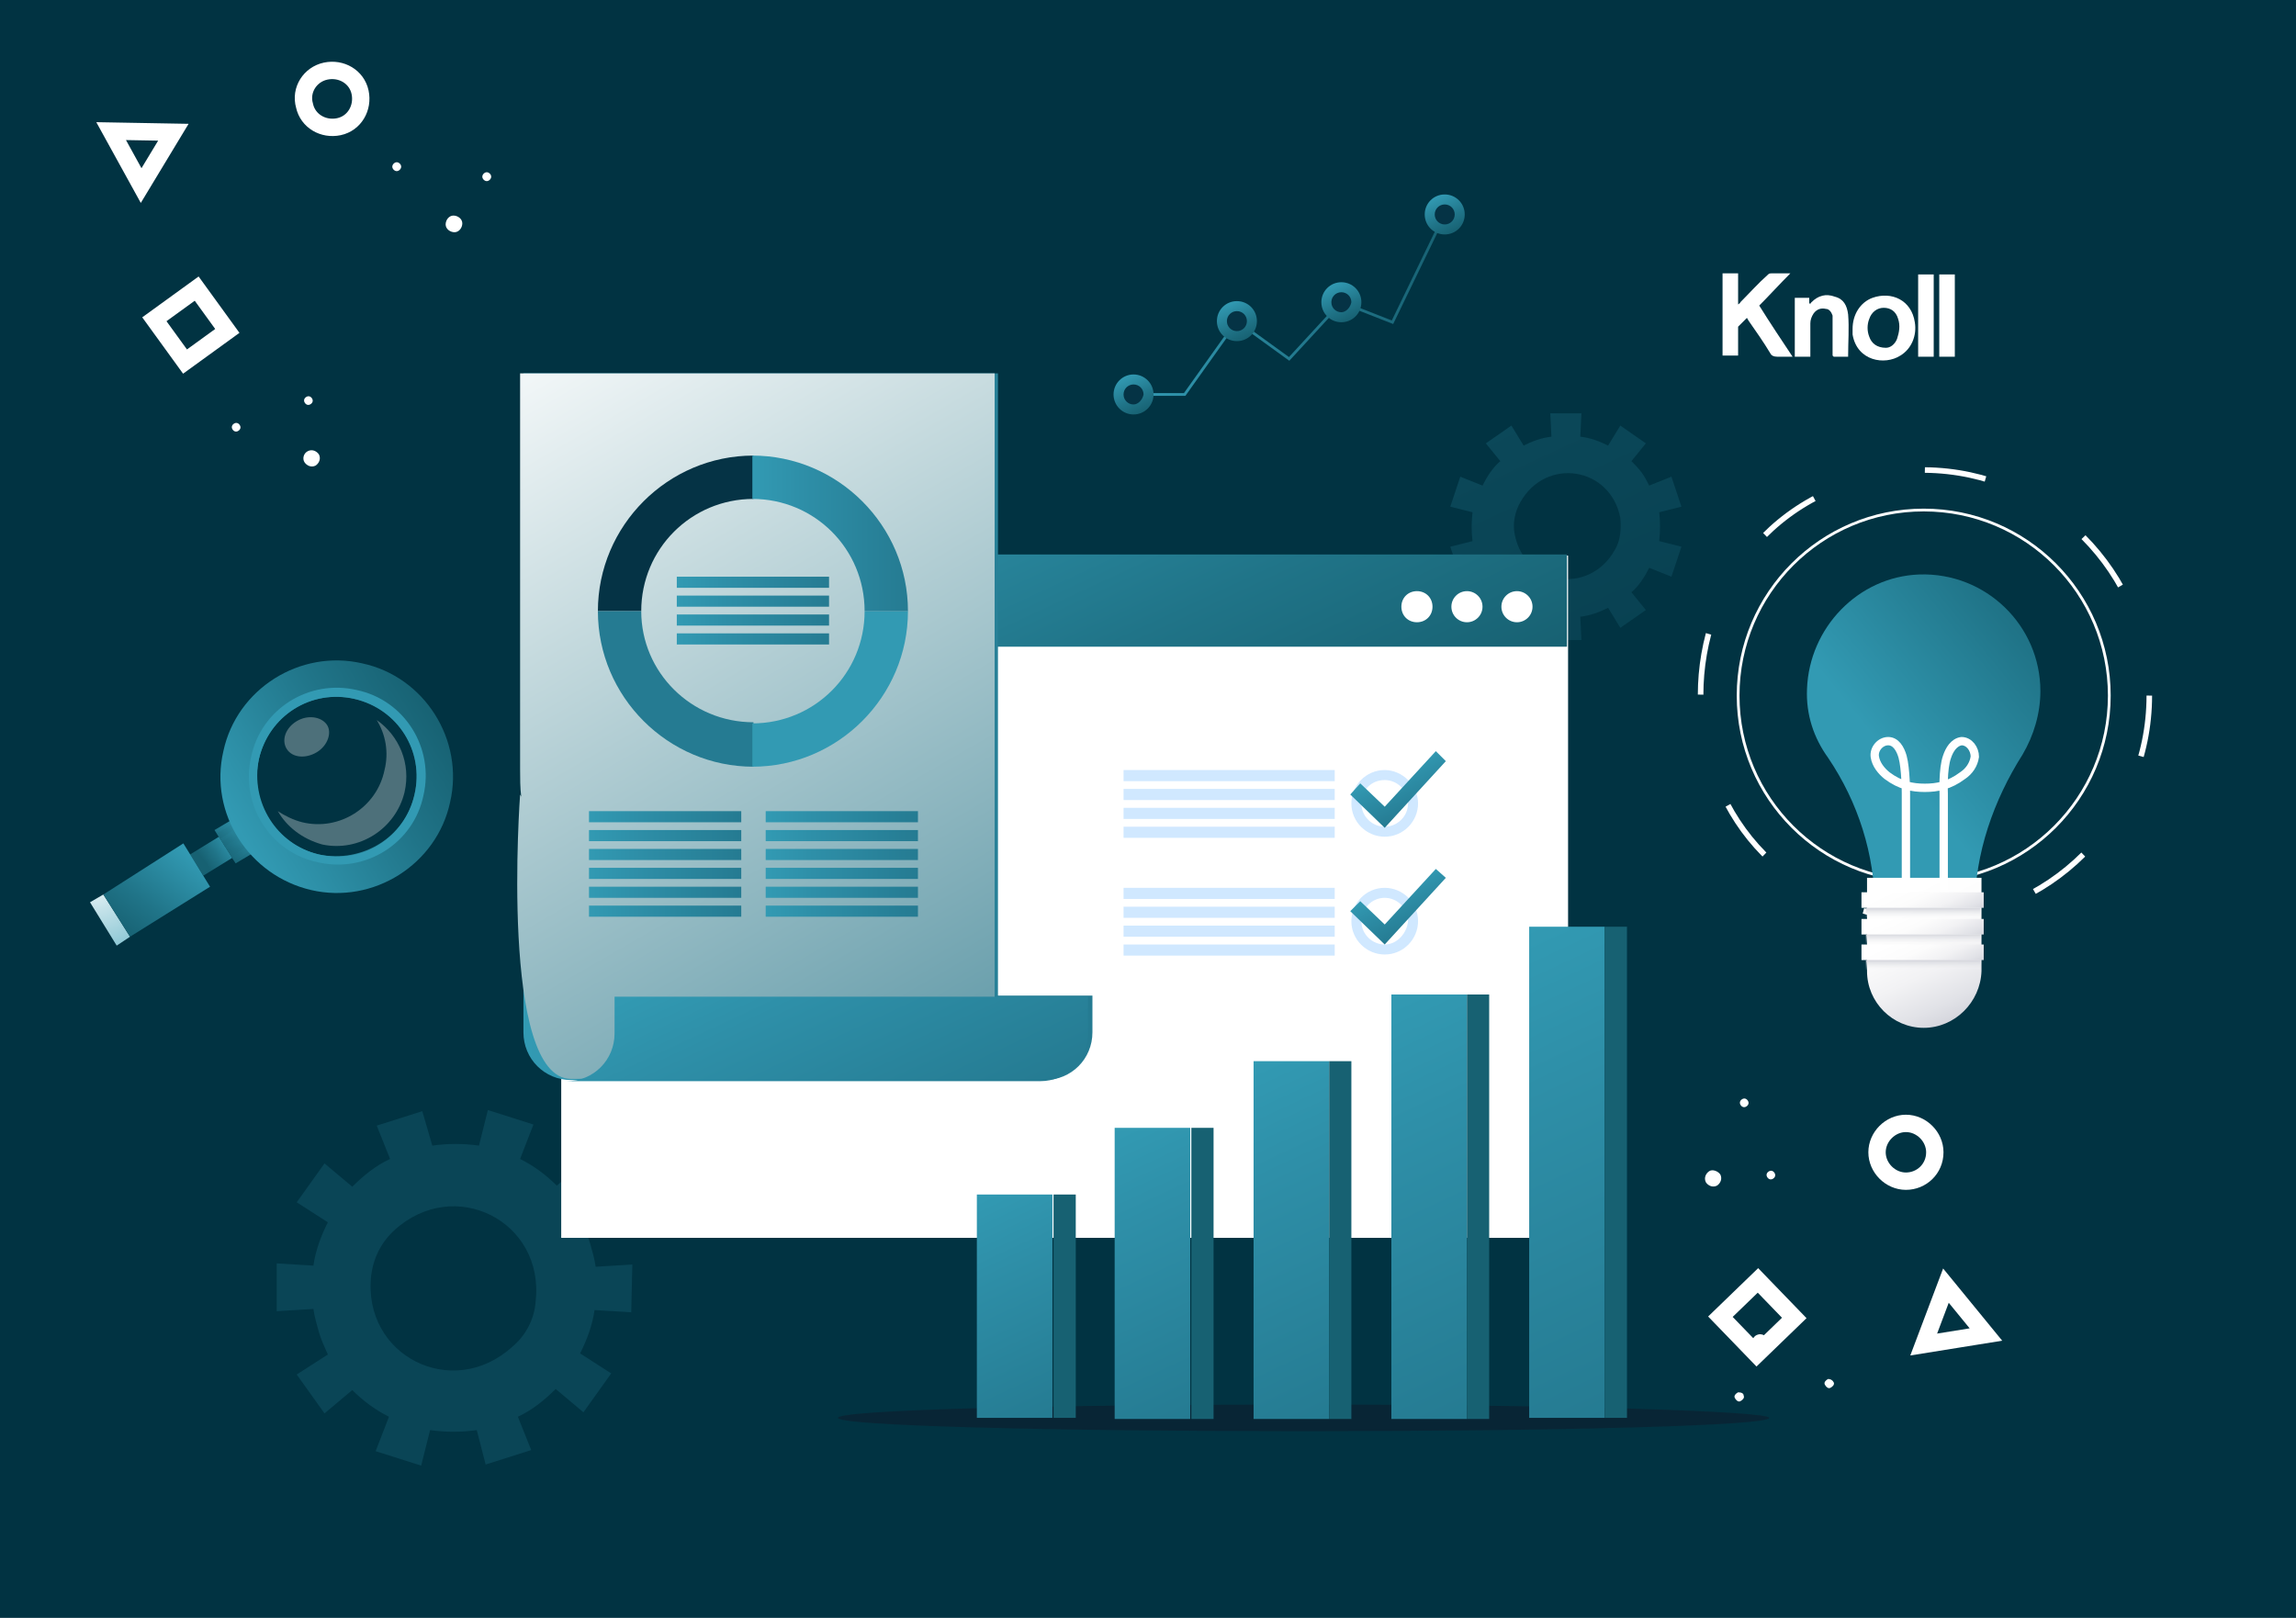 <?xml version="1.0" encoding="utf-8"?>
<svg xmlns="http://www.w3.org/2000/svg" xmlns:xlink="http://www.w3.org/1999/xlink" version="1.1" id="Layer_1" x="0px" y="0px" viewBox="0 0 206.6 145.6" style="enable-background:new 0 0 206.6 145.6;" xml:space="preserve">
<style type="text/css">
	.st0{fill:#013342;}
	.st1{opacity:0.18;fill:#329AB3;enable-background:new    ;}
	.st2{opacity:0.2;fill:url(#SVGID_1_);enable-background:new    ;}
	.st3{fill:#FFFFFF;}
	.st4{opacity:0.5;fill:#101828;enable-background:new    ;}
	.st5{fill:none;stroke:#FFFFFF;stroke-width:0.25;stroke-miterlimit:10;}
	.st6{fill:none;stroke:#FFFFFF;stroke-width:0.5;stroke-miterlimit:10;stroke-dasharray:5.53,10.368;}
	.st7{fill:url(#SVGID_00000173876983702949355000000014399046670912929457_);}
	.st8{fill:url(#SVGID_00000043437059029799413260000012479290581278756762_);}
	.st9{fill:url(#SVGID_00000173122417215545323980000014302757533857535640_);}
	.st10{fill:url(#SVGID_00000000906821596412897090000002696140583551884940_);}
	.st11{fill:url(#SVGID_00000075861021352880190070000009589563609488074625_);}
	.st12{fill:url(#SVGID_00000028321046081128750110000002288985101402322322_);}
	.st13{fill:url(#SVGID_00000055708275527244288010000004455730170970999735_);}
	.st14{fill:url(#SVGID_00000128448263611030513600000002723942036793123756_);}
	.st15{fill:none;stroke:#FFFFFF;stroke-width:0.75;stroke-miterlimit:10;}
	.st16{fill:url(#SVGID_00000099637352670063794900000000378498289495908516_);}
	.st17{fill:url(#SVGID_00000001643251851749248110000002926399398766996147_);}
	.st18{fill:url(#SVGID_00000158713888069109087070000008591458175519157148_);}
	.st19{fill:url(#SVGID_00000114754927048416960900000018072335540123220110_);}
	.st20{fill:#176172;}
	.st21{fill:url(#SVGID_00000111172607282957432090000010730709171777766793_);}
	.st22{fill:url(#SVGID_00000083774619597562332920000000774620430253921195_);}
	.st23{fill:url(#SVGID_00000114062035946957715570000018396444848256206767_);}
	.st24{fill:url(#SVGID_00000160877279400874675910000015930426200507852173_);}
	.st25{opacity:0.6;}
	.st26{fill:#B0D8FF;}
	.st27{fill:url(#SVGID_00000168079382513743849640000002206703802749365895_);}
	.st28{fill:url(#SVGID_00000108309876661362020630000013119320218284105910_);}
	.st29{fill:none;stroke:#FFFFFF;stroke-width:1.562;stroke-miterlimit:10;}
	.st30{fill:url(#SVGID_00000001626008423400253760000007767455026432965289_);}
	.st31{fill:#053345;}
	.st32{fill:#257B92;}
	.st33{fill:#329AB3;}
	.st34{fill:url(#SVGID_00000031893905912353232010000017545740592575279767_);}
	.st35{fill:url(#SVGID_00000108300744994787105990000000112797571364468883_);}
	.st36{fill:url(#SVGID_00000142890797233882281830000010869331708798217648_);}
	.st37{fill:url(#SVGID_00000087407718506602399320000004083435117239444904_);}
	.st38{fill:url(#SVGID_00000079465775384844489080000000755905676669729717_);}
	.st39{fill:url(#SVGID_00000102514351013282545310000005018640106516334755_);}
	.st40{fill:url(#SVGID_00000073696549894536512020000002162448568298352795_);}
	.st41{fill:url(#SVGID_00000119818898553796883280000018347246044398484375_);}
	.st42{fill:url(#SVGID_00000051372371168583678570000010479723644155912110_);}
	.st43{fill:url(#SVGID_00000170266580411490893790000011915700252291746987_);}
	.st44{fill:url(#SVGID_00000029754477086845545560000011410055089630072215_);}
	.st45{fill:url(#SVGID_00000111872721539587710970000003703873184704153507_);}
	.st46{fill:url(#SVGID_00000096048230663643495400000002478164280566096529_);}
	.st47{fill:url(#SVGID_00000054972419914698697440000006521718013106155694_);}
	.st48{fill:url(#SVGID_00000133507601590867870950000003870874555314202038_);}
	.st49{fill:url(#SVGID_00000078751563606604925240000016672339458047003790_);}
	.st50{fill:url(#SVGID_00000088101486106915368090000000288152167516965008_);}
	.st51{fill:url(#SVGID_00000120523584622133944160000016487487046519919531_);}
	.st52{fill:url(#SVGID_00000078742660469458352040000010900307438682582673_);}
	.st53{fill:url(#SVGID_00000045588447255265042700000015317779435851184063_);}
	.st54{opacity:0.4;fill:url(#SVGID_00000178911731998921358040000010753874676627983273_);enable-background:new    ;}
	.st55{opacity:0.4;fill:url(#SVGID_00000110428832588823595670000016811533784306360452_);enable-background:new    ;}
	.st56{opacity:0.4;fill:url(#SVGID_00000124844965449591445800000004480587367242974865_);enable-background:new    ;}
	.st57{opacity:0.4;fill:url(#SVGID_00000147182326017321500140000002760970752453512101_);enable-background:new    ;}
	.st58{fill:url(#SVGID_00000094584417537750134270000016077077966270393989_);}
	.st59{fill:url(#SVGID_00000139275776622485949290000006990117975670786447_);}
	.st60{opacity:0.3;fill:#FFFFFF;enable-background:new    ;}
	.st61{fill:none;stroke:url(#SVGID_00000087389319360555185860000001549252949526906764_);stroke-width:0.25;stroke-miterlimit:10;}
	.st62{fill:url(#SVGID_00000005232875474917829730000006432218721370370992_);}
	.st63{fill:url(#SVGID_00000174584835523565098530000000007050575064196018_);}
	.st64{fill:url(#SVGID_00000016791257423554025930000000769700166609464753_);}
	.st65{fill:url(#SVGID_00000018195633243430400520000003347355379290415243_);}
</style>
<rect class="st0" width="206.6" height="145.6"></rect>
<path class="st1" d="M56.9,113.8l-3.3,0.2c-0.1-0.7-0.3-1.4-0.5-2.1s-0.5-1.3-0.8-2l2.8-1.8l-2.5-3.5l-2.5,2.1l0,0  c-1-1-2.1-1.8-3.3-2.4l0,0l1.2-3.1l-4.1-1.3l-0.8,3.2l0,0c-1.4-0.2-2.8-0.2-4.2,0l0,0L38,100l-4.1,1.3l1.2,3l0,0  c-1.3,0.6-2.4,1.5-3.4,2.5l0,0l-2.5-2.1l-2.5,3.5l2.8,1.8l0,0c-0.6,1.2-1.1,2.5-1.3,3.9l0,0l-3.3-0.2v4.3l3.3-0.2l0,0  c0.1,0.7,0.3,1.4,0.5,2.1s0.5,1.3,0.8,2l-2.8,1.8l2.5,3.5l2.5-2.1l0,0c1,1,2.1,1.8,3.3,2.4l0,0l-1.2,3.1l4.1,1.3l0.8-3.2l0,0  c1.4,0.2,2.8,0.2,4.2,0l0,0l0.8,3.1l4.1-1.3l-1.2-3l0,0c1.3-0.6,2.4-1.5,3.4-2.5l0,0l2.5,2.1l2.5-3.5l-2.8-1.8l0,0  c0.6-1.2,1.1-2.5,1.3-3.9l0,0l3.3,0.2L56.9,113.8z M46.1,121.2c-5.4,4.9-13.5,0.8-12.7-6.4c0.2-1.6,0.9-3,2.1-4.1  c5.4-4.9,13.5-0.8,12.7,6.4C48.1,118.7,47.3,120.2,46.1,121.2z"></path>
<linearGradient id="SVGID_1_" gradientUnits="userSpaceOnUse" x1="-22.462" y1="271.269" x2="-19.929" y2="291.902" gradientTransform="matrix(0.951 -0.309 0.309 0.951 74.05 -226.964)">
	<stop offset="0" style="stop-color:#329AB3"></stop>
	<stop offset="0.311" style="stop-color:#2E8FA8"></stop>
	<stop offset="1" style="stop-color:#257B92"></stop>
</linearGradient>
<path class="st2" d="M150.4,42.9l-2,0.8c-0.2-0.4-0.4-0.8-0.7-1.2s-0.6-0.7-0.9-1l1.3-1.6l-2.3-1.6l-1.1,1.8l0,0  c-0.8-0.4-1.6-0.7-2.5-0.8l0,0l0.1-2.1h-2.8l0.1,2.1l0,0c-0.9,0.1-1.7,0.4-2.5,0.8l0,0l-1.1-1.8l-2.3,1.6l1.3,1.6l0,0  c-0.7,0.6-1.2,1.4-1.6,2.2l0,0l-2-0.8l-0.9,2.7l2,0.5l0,0c-0.1,0.9-0.1,1.8,0,2.6l0,0l-2,0.5l0.9,2.7l2-0.8l0,0  c0.2,0.4,0.4,0.8,0.7,1.2s0.6,0.7,0.9,1l-1.3,1.6l2.3,1.6l1.1-1.8l0,0c0.8,0.4,1.6,0.7,2.5,0.8l0,0l-0.1,2.1h2.8l-0.1-2.1l0,0  c0.9-0.1,1.7-0.4,2.5-0.8l0,0l1.1,1.8l2.3-1.6l-1.3-1.6l0,0c0.7-0.6,1.2-1.4,1.6-2.2l0,0l2,0.8l0.9-2.7l-2-0.5l0,0  c0.1-0.9,0.1-1.8,0-2.6l0,0l2-0.5L150.4,42.9z M145.3,49.5c-2.3,4.1-8.1,3.2-9-1.4c-0.2-1,0-2,0.5-2.9c2.3-4.1,8.1-3.2,9,1.4  C145.9,47.6,145.8,48.7,145.3,49.5z"></path>
<g>
	<g>
		<g>
			<rect x="50.5" y="50" class="st3" width="90.6" height="61.4"></rect>
		</g>
	</g>
</g>
<path class="st4" d="M159.2,127.6c0,0.7-18.7,1.2-41.9,1.2c-23.1,0-41.9-0.5-41.9-1.2s18.7-1.2,41.9-1.2  C140.4,126.4,159.2,127,159.2,127.6z"></path>
<g>
	<ellipse class="st5" cx="173.1" cy="62.6" rx="16.7" ry="16.7"></ellipse>
	<g>
		<path class="st6" d="M193.4,62.6c0,11.2-9.1,20.2-20.2,20.2c-26.9-1.1-26.9-39.4,0-40.5C184.3,42.4,193.4,51.5,193.4,62.6    L193.4,62.6z"></path>
	</g>
	
		<linearGradient id="SVGID_00000165919320341030275640000005114369001953508739_" gradientUnits="userSpaceOnUse" x1="170.968" y1="1001.313" x2="190.704" y2="985.291" gradientTransform="matrix(1 0 0 1 0 -932)">
		<stop offset="0" style="stop-color:#329AB3"></stop>
		<stop offset="0.62" style="stop-color:#207488"></stop>
		<stop offset="1" style="stop-color:#176172"></stop>
	</linearGradient>
	<path style="fill:url(#SVGID_00000165919320341030275640000005114369001953508739_);" d="M183.6,62.2c0-5.9-4.9-10.7-10.9-10.5   c-5.5,0.2-9.9,4.8-10.1,10.3c-0.1,2.3,0.6,4.4,1.9,6.2c2.7,4,4.2,8.7,4.2,13.5v1h9v-1c0-4.9,1.7-9.7,4.3-13.8   C183,66.2,183.6,64.2,183.6,62.2z"></path>
	
		<linearGradient id="SVGID_00000134239107094746278040000000116974106497275316_" gradientUnits="userSpaceOnUse" x1="170.407" y1="1009.878" x2="176.689" y2="1023.35" gradientTransform="matrix(1 0 0 1 0 -932)">
		<stop offset="0.165" style="stop-color:#FFFFFF"></stop>
		<stop offset="0.451" style="stop-color:#FCFCFC"></stop>
		<stop offset="0.68" style="stop-color:#F2F2F4"></stop>
		<stop offset="0.889" style="stop-color:#E1E2E7"></stop>
		<stop offset="1" style="stop-color:#D5D6DD"></stop>
	</linearGradient>
	<path style="fill:url(#SVGID_00000134239107094746278040000000116974106497275316_);" d="M173.1,92.5L173.1,92.5   c-2.8,0-5.1-2.3-5.1-5.1V79h10.3v8.4C178.2,90.2,175.9,92.5,173.1,92.5z"></path>
	<g>
		
			<linearGradient id="SVGID_00000076579735774742910260000004098505294799195319_" gradientUnits="userSpaceOnUse" x1="171.759" y1="1010.338" x2="174.278" y2="1015.74" gradientTransform="matrix(1 0 0 1 0 -932)">
			<stop offset="0.165" style="stop-color:#FFFFFF"></stop>
			<stop offset="0.451" style="stop-color:#FCFCFC"></stop>
			<stop offset="0.68" style="stop-color:#F2F2F4"></stop>
			<stop offset="0.889" style="stop-color:#E1E2E7"></stop>
			<stop offset="1" style="stop-color:#D5D6DD"></stop>
		</linearGradient>
		
			<rect x="167.5" y="80.3" style="fill:url(#SVGID_00000076579735774742910260000004098505294799195319_);" width="11" height="1.4"></rect>
		
			<linearGradient id="SVGID_00000044893067408695189870000005909043585604317315_" gradientUnits="userSpaceOnUse" x1="173.05" y1="1014.661" x2="173.05" y2="1013.731" gradientTransform="matrix(1 0 0 1 0 -932)">
			<stop offset="0" style="stop-color:#F8F9FA;stop-opacity:0"></stop>
			<stop offset="0.487" style="stop-color:#E5E6EA;stop-opacity:0.487"></stop>
			<stop offset="1" style="stop-color:#D5D6DD"></stop>
		</linearGradient>
		
			<rect x="167.9" y="81.7" style="fill:url(#SVGID_00000044893067408695189870000005909043585604317315_);" width="10.3" height="0.9"></rect>
	</g>
	<g>
		
			<linearGradient id="SVGID_00000010300199376202610490000018342864073119116961_" gradientUnits="userSpaceOnUse" x1="171.738" y1="1012.694" x2="174.257" y2="1018.096" gradientTransform="matrix(1 0 0 1 0 -932)">
			<stop offset="0.165" style="stop-color:#FFFFFF"></stop>
			<stop offset="0.451" style="stop-color:#FCFCFC"></stop>
			<stop offset="0.68" style="stop-color:#F2F2F4"></stop>
			<stop offset="0.889" style="stop-color:#E1E2E7"></stop>
			<stop offset="1" style="stop-color:#D5D6DD"></stop>
		</linearGradient>
		
			<rect x="167.5" y="82.7" style="fill:url(#SVGID_00000010300199376202610490000018342864073119116961_);" width="11" height="1.4"></rect>
		
			<linearGradient id="SVGID_00000139285564637721090940000001261062214529447849_" gradientUnits="userSpaceOnUse" x1="173.05" y1="1017.008" x2="173.05" y2="1016.078" gradientTransform="matrix(1 0 0 1 0 -932)">
			<stop offset="0" style="stop-color:#F8F9FA;stop-opacity:0"></stop>
			<stop offset="0.487" style="stop-color:#E5E6EA;stop-opacity:0.487"></stop>
			<stop offset="1" style="stop-color:#D5D6DD"></stop>
		</linearGradient>
		
			<rect x="167.9" y="84.1" style="fill:url(#SVGID_00000139285564637721090940000001261062214529447849_);" width="10.3" height="0.9"></rect>
	</g>
	<g>
		
			<linearGradient id="SVGID_00000017504276338943061570000015535415279347886783_" gradientUnits="userSpaceOnUse" x1="171.756" y1="1015.033" x2="174.275" y2="1020.435" gradientTransform="matrix(1 0 0 1 0 -932)">
			<stop offset="0.165" style="stop-color:#FFFFFF"></stop>
			<stop offset="0.451" style="stop-color:#FCFCFC"></stop>
			<stop offset="0.68" style="stop-color:#F2F2F4"></stop>
			<stop offset="0.889" style="stop-color:#E1E2E7"></stop>
			<stop offset="1" style="stop-color:#D5D6DD"></stop>
		</linearGradient>
		<rect x="167.5" y="85" style="fill:url(#SVGID_00000017504276338943061570000015535415279347886783_);" width="11" height="1.4"></rect>
		
			<linearGradient id="SVGID_00000023266158068112935170000017068017744528799918_" gradientUnits="userSpaceOnUse" x1="173.05" y1="1019.355" x2="173.05" y2="1018.424" gradientTransform="matrix(1 0 0 1 0 -932)">
			<stop offset="0" style="stop-color:#F8F9FA;stop-opacity:0"></stop>
			<stop offset="0.487" style="stop-color:#E5E6EA;stop-opacity:0.487"></stop>
			<stop offset="1" style="stop-color:#D5D6DD"></stop>
		</linearGradient>
		
			<rect x="167.9" y="86.4" style="fill:url(#SVGID_00000023266158068112935170000017068017744528799918_);" width="10.3" height="0.9"></rect>
	</g>
	<path class="st15" d="M174.9,80.1v-8.7c0,0-0.1-2.2,0.3-3.3c0.2-0.6,0.6-1.3,1.3-1.4c0.7,0,1.2,0.7,1.2,1.4   c-0.1,0.7-0.5,1.3-1.1,1.7c-1.2,0.9-2.3,1.1-3.4,1.1c-1.1,0-2.2-0.2-3.4-1.1c-0.5-0.4-1-1-1.1-1.7s0.5-1.4,1.2-1.4s1.1,0.7,1.3,1.4   c0.3,1.1,0.3,3.3,0.3,3.3v8.7"></path>
</g>
<linearGradient id="SVGID_00000123434628366915805750000002247274620984921002_" gradientUnits="userSpaceOnUse" x1="86.02" y1="965.29" x2="105.38" y2="1006.81" gradientTransform="matrix(1 0 0 1 0 -932)">
	<stop offset="0" style="stop-color:#329AB3"></stop>
	<stop offset="0.62" style="stop-color:#207488"></stop>
	<stop offset="1" style="stop-color:#176172"></stop>
</linearGradient>
<rect x="50.4" y="49.9" style="fill:url(#SVGID_00000123434628366915805750000002247274620984921002_);" width="90.6" height="8.3"></rect>
<g>
	<g>
		
			<linearGradient id="SVGID_00000131364419184565160360000009924446807835608251_" gradientUnits="userSpaceOnUse" x1="47.1" y1="997.4" x2="98.244" y2="997.4" gradientTransform="matrix(1 0 0 1 0 -932)">
			<stop offset="0" style="stop-color:#329AB3"></stop>
			<stop offset="0.311" style="stop-color:#2E8FA8"></stop>
			<stop offset="1" style="stop-color:#257B92"></stop>
		</linearGradient>
		<path style="fill:url(#SVGID_00000131364419184565160360000009924446807835608251_);" d="M89.8,89.6v-56H47.1v59.3    c0,2.4,1.9,4.3,4.3,4.3h38.4H94c2.4,0,4.3-1.9,4.3-4.3v-3.3C98.3,89.6,89.8,89.6,89.8,89.6z"></path>
	</g>
</g>
<linearGradient id="SVGID_00000104703657260458530060000001548847424087891614_" gradientUnits="userSpaceOnUse" x1="47.145" y1="958.172" x2="109.826" y2="1067.066" gradientTransform="matrix(1 0 0 1 0 -932)">
	<stop offset="0" style="stop-color:#FFFFFF"></stop>
	<stop offset="0.232" style="stop-color:#C5DADE"></stop>
	<stop offset="0.608" style="stop-color:#6BA0AD"></stop>
	<stop offset="0.873" style="stop-color:#337C8D"></stop>
	<stop offset="1" style="stop-color:#1D6E81"></stop>
</linearGradient>
<path style="fill:url(#SVGID_00000104703657260458530060000001548847424087891614_);" d="M46.8,33.6v35.6c0,0.8,0,1.7,0.1,2.5  l-0.1-0.2c0,0-1.9,25.6,4.6,25.6s9.4-2.4,9.4-2.4l-1.2-2c4.4,2.8,9.6,4.5,15.2,4.5h14.7V33.6H46.8z"></path>
<linearGradient id="SVGID_00000149359495334635787620000014759724523105880767_" gradientUnits="userSpaceOnUse" x1="86.843" y1="1039.993" x2="95.78" y2="1059.158" gradientTransform="matrix(1 0 0 1 0 -932)">
	<stop offset="0" style="stop-color:#329AB3"></stop>
	<stop offset="0.311" style="stop-color:#2E8FA8"></stop>
	<stop offset="1" style="stop-color:#257B92"></stop>
</linearGradient>
<rect x="87.9" y="107.5" style="fill:url(#SVGID_00000149359495334635787620000014759724523105880767_);" width="6.8" height="20.1"></rect>
<rect x="94.8" y="107.5" class="st20" width="2" height="20.1"></rect>
<linearGradient id="SVGID_00000104663673492158928520000002430204982193123517_" gradientUnits="userSpaceOnUse" x1="98.075" y1="1034.537" x2="109.313" y2="1058.636" gradientTransform="matrix(1 0 0 1 0 -932)">
	<stop offset="0" style="stop-color:#329AB3"></stop>
	<stop offset="0.311" style="stop-color:#2E8FA8"></stop>
	<stop offset="1" style="stop-color:#257B92"></stop>
</linearGradient>
<rect x="100.3" y="101.5" style="fill:url(#SVGID_00000104663673492158928520000002430204982193123517_);" width="6.8" height="26.2"></rect>
<rect x="107.2" y="101.5" class="st20" width="2" height="26.2"></rect>
<linearGradient id="SVGID_00000102527879900134161170000008999429046450508707_" gradientUnits="userSpaceOnUse" x1="109.401" y1="1029.02" x2="122.949" y2="1058.074" gradientTransform="matrix(1 0 0 1 0 -932)">
	<stop offset="0" style="stop-color:#329AB3"></stop>
	<stop offset="0.311" style="stop-color:#2E8FA8"></stop>
	<stop offset="1" style="stop-color:#257B92"></stop>
</linearGradient>
<rect x="112.8" y="95.5" style="fill:url(#SVGID_00000102527879900134161170000008999429046450508707_);" width="6.8" height="32.2"></rect>
<rect x="119.6" y="95.5" class="st20" width="2" height="32.2"></rect>
<linearGradient id="SVGID_00000016072523753760422120000010823899619491693229_" gradientUnits="userSpaceOnUse" x1="120.652" y1="1023.555" x2="136.498" y2="1057.537" gradientTransform="matrix(1 0 0 1 0 -932)">
	<stop offset="0" style="stop-color:#329AB3"></stop>
	<stop offset="0.311" style="stop-color:#2E8FA8"></stop>
	<stop offset="1" style="stop-color:#257B92"></stop>
</linearGradient>
<rect x="125.2" y="89.5" style="fill:url(#SVGID_00000016072523753760422120000010823899619491693229_);" width="6.8" height="38.2"></rect>
<rect x="132" y="89.5" class="st20" width="2" height="38.2"></rect>
<linearGradient id="SVGID_00000132771187388574369240000013514110078021418630_" gradientUnits="userSpaceOnUse" x1="131.928" y1="1018.045" x2="150.072" y2="1056.955" gradientTransform="matrix(1 0 0 1 0 -932)">
	<stop offset="0" style="stop-color:#329AB3"></stop>
	<stop offset="0.311" style="stop-color:#2E8FA8"></stop>
	<stop offset="1" style="stop-color:#257B92"></stop>
</linearGradient>
<rect x="137.6" y="83.4" style="fill:url(#SVGID_00000132771187388574369240000013514110078021418630_);" width="6.8" height="44.2"></rect>
<rect x="144.4" y="83.4" class="st20" width="2" height="44.2"></rect>
<g class="st25">
	<rect x="101.1" y="74.4" class="st26" width="19" height="1"></rect>
	<rect x="101.1" y="69.3" class="st26" width="19" height="1"></rect>
	<rect x="101.1" y="71" class="st26" width="19" height="1"></rect>
	<rect x="101.1" y="72.7" class="st26" width="19" height="1"></rect>
	<path class="st26" d="M124.6,69.3c-1.7,0-3,1.4-3,3c0,1.7,1.4,3,3,3c1.7,0,3-1.4,3-3C127.6,70.7,126.2,69.3,124.6,69.3z    M124.6,74.4c-1.1,0-2.1-0.9-2.1-2.1s0.9-2.1,2.1-2.1c1.1,0,2.1,0.9,2.1,2.1S125.7,74.4,124.6,74.4z"></path>
</g>
<linearGradient id="SVGID_00000078766452512961989270000013039792241147862712_" gradientUnits="userSpaceOnUse" x1="125.405" y1="1001.153" x2="127.296" y2="1005.208" gradientTransform="matrix(1 0 0 1 0 -932)">
	<stop offset="0" style="stop-color:#329AB3"></stop>
	<stop offset="0.311" style="stop-color:#2E8FA8"></stop>
	<stop offset="1" style="stop-color:#257B92"></stop>
</linearGradient>
<polygon style="fill:url(#SVGID_00000078766452512961989270000013039792241147862712_);" points="124.6,74.5 121.5,71.5 122.4,70.5   124.6,72.6 129.2,67.6 130.1,68.5 "></polygon>
<g class="st25">
	<rect x="101.1" y="85" class="st26" width="19" height="1"></rect>
	<rect x="101.1" y="79.9" class="st26" width="19" height="1"></rect>
	<rect x="101.1" y="81.6" class="st26" width="19" height="1"></rect>
	<rect x="101.1" y="83.3" class="st26" width="19" height="1"></rect>
	<path class="st26" d="M124.6,79.9c-1.7,0-3,1.4-3,3c0,1.7,1.4,3,3,3c1.7,0,3-1.4,3-3C127.6,81.2,126.2,79.9,124.6,79.9z M124.6,85   c-1.1,0-2.1-0.9-2.1-2.1c0-1.1,0.9-2.1,2.1-2.1c1.1,0,2.1,0.9,2.1,2.1C126.6,84,125.7,85,124.6,85z"></path>
</g>
<linearGradient id="SVGID_00000125597081772383672260000016098802450233261721_" gradientUnits="userSpaceOnUse" x1="125.415" y1="1011.675" x2="127.307" y2="1015.731" gradientTransform="matrix(1 0 0 1 0 -932)">
	<stop offset="0" style="stop-color:#329AB3"></stop>
	<stop offset="0.311" style="stop-color:#2E8FA8"></stop>
	<stop offset="1" style="stop-color:#257B92"></stop>
</linearGradient>
<polygon style="fill:url(#SVGID_00000125597081772383672260000016098802450233261721_);" points="124.6,85 121.5,82 122.4,81.1   124.6,83.2 129.2,78.2 130.1,79 "></polygon>
<g>
	<path class="st3" d="M128.9,54.6c0,0.8-0.6,1.4-1.4,1.4c-0.8,0-1.4-0.6-1.4-1.4c0-0.8,0.6-1.4,1.4-1.4   C128.3,53.2,128.9,53.8,128.9,54.6z"></path>
	<circle class="st3" cx="132" cy="54.6" r="1.4"></circle>
	<circle class="st3" cx="136.5" cy="54.6" r="1.4"></circle>
</g>
<g>
	
		<rect x="155.8" y="116.3" transform="matrix(0.719 -0.695 0.695 0.719 -38.042 143.158)" class="st29" width="4.7" height="4.7"></rect>
	<path class="st29" d="M171.5,106.3c-1.4,0-2.6-1.2-2.6-2.6s1.2-2.6,2.6-2.6c1.4,0,2.6,1.2,2.6,2.6   C174.1,105.2,172.9,106.3,171.5,106.3z"></path>
	<polygon class="st29" points="175.1,115.7 178.7,120.1 173.1,121  "></polygon>
</g>
<g>
	
		<rect x="14.8" y="26.9" transform="matrix(0.81 -0.587 0.587 0.81 -13.888 15.631)" class="st29" width="4.7" height="4.7"></rect>
	<path class="st29" d="M29.3,6.4c1.4-0.3,2.8,0.5,3.1,1.9s-0.5,2.8-1.9,3.1c-1.4,0.3-2.8-0.5-3.1-1.9C27,8.1,27.9,6.7,29.3,6.4z"></path>
	<polygon class="st29" points="12.7,16.7 10,11.8 15.6,11.9  "></polygon>
</g>
<g>
	<path class="st3" d="M159.1,120.6c0.1,0.4-0.1,0.8-0.5,0.9s-0.8-0.1-0.9-0.5c-0.1-0.4,0.1-0.8,0.5-0.9   C158.5,120,159,120.2,159.1,120.6z"></path>
	<path class="st3" d="M154.8,105.7c0.2,0.4,0,0.8-0.3,1c-0.4,0.2-0.8,0-1-0.3c-0.2-0.4,0-0.8,0.3-1S154.6,105.4,154.8,105.7z"></path>
	<path class="st3" d="M156.9,125.6c0.1,0.2-0.1,0.4-0.3,0.5s-0.4-0.1-0.5-0.3c-0.1-0.2,0.1-0.4,0.3-0.5   C156.7,125.3,156.9,125.4,156.9,125.6z"></path>
	<path class="st3" d="M157.3,99.1c0.1,0.2,0,0.4-0.2,0.5s-0.4,0-0.5-0.2s0-0.4,0.2-0.5S157.2,98.9,157.3,99.1z"></path>
	<path class="st3" d="M165,124.4c0.1,0.2-0.1,0.4-0.3,0.5s-0.4-0.1-0.5-0.3s0.1-0.4,0.3-0.5C164.7,124.1,164.9,124.2,165,124.4z"></path>
	<path class="st3" d="M159.7,105.6c0.1,0.2,0,0.4-0.2,0.5s-0.4,0-0.5-0.2s0-0.4,0.2-0.5S159.6,105.4,159.7,105.6z"></path>
</g>
<g>
	<path class="st3" d="M40.1,20.2c0-0.4,0.3-0.8,0.7-0.8s0.8,0.3,0.8,0.7c0,0.4-0.3,0.8-0.7,0.8C40.5,20.9,40.1,20.6,40.1,20.2z"></path>
	<path class="st3" d="M27.7,40.6c0.4-0.2,0.8,0,1,0.3c0.2,0.4,0,0.8-0.3,1c-0.4,0.2-0.8,0-1-0.3S27.3,40.8,27.7,40.6z"></path>
	<path class="st3" d="M43.4,15.9c0-0.2,0.2-0.4,0.4-0.4s0.4,0.2,0.4,0.4c0,0.2-0.2,0.4-0.4,0.4C43.6,16.3,43.4,16.1,43.4,15.9z"></path>
	<path class="st3" d="M21.1,38.1c0.2-0.1,0.4,0,0.5,0.2s0,0.4-0.2,0.5s-0.4,0-0.5-0.2S20.9,38.2,21.1,38.1z"></path>
	<path class="st3" d="M35.3,15c0-0.2,0.2-0.4,0.4-0.4s0.4,0.2,0.4,0.4s-0.2,0.4-0.4,0.4S35.3,15.2,35.3,15z"></path>
	<path class="st3" d="M27.6,35.7c0.2-0.1,0.4,0,0.5,0.2s0,0.4-0.2,0.5s-0.4,0-0.5-0.2S27.4,35.8,27.6,35.7z"></path>
</g>
<linearGradient id="SVGID_00000040561141527314121350000000118711034009743512_" gradientUnits="userSpaceOnUse" x1="149.564" y1="1015.012" x2="159.476" y2="1036.267" gradientTransform="matrix(1 0 0 1 -80.005 -932)">
	<stop offset="0" style="stop-color:#329AB3"></stop>
	<stop offset="0.311" style="stop-color:#2E8FA8"></stop>
	<stop offset="1" style="stop-color:#257B92"></stop>
</linearGradient>
<path style="fill:url(#SVGID_00000040561141527314121350000000118711034009743512_);" d="M97.9,93c0,2.4-1.9,4.3-4.3,4.3H51  c2.4,0,4.3-1.9,4.3-4.3v-3.3h42.6C97.9,89.7,97.9,93,97.9,93z"></path>
<path class="st31" d="M67.8,44.9V41c-7.7,0-14,6.3-14,14h3.9C57.7,49.4,62.2,44.9,67.8,44.9z"></path>
<path class="st32" d="M57.7,55h-3.9c0,7.7,6.3,14,14,14v-4C62.2,65,57.7,60.5,57.7,55z"></path>
<path class="st33" d="M77.8,55c0,5.6-4.5,10.1-10.1,10.1V69c7.7,0,14-6.3,14-14H77.8z"></path>
<linearGradient id="SVGID_00000137816787554189627950000015602216030507223957_" gradientUnits="userSpaceOnUse" x1="67.759" y1="980" x2="81.731" y2="980" gradientTransform="matrix(1 0 0 1 0 -932)">
	<stop offset="0" style="stop-color:#329AB3"></stop>
	<stop offset="0.311" style="stop-color:#2E8FA8"></stop>
	<stop offset="1" style="stop-color:#257B92"></stop>
</linearGradient>
<path style="fill:url(#SVGID_00000137816787554189627950000015602216030507223957_);" d="M77.8,55h3.9c0-7.7-6.3-14-14-14v3.9  C73.3,44.9,77.8,49.4,77.8,55z"></path>
<g>
	
		<linearGradient id="SVGID_00000068658290498737717890000002230937362793556148_" gradientUnits="userSpaceOnUse" x1="60.92" y1="989.5" x2="74.598" y2="989.5" gradientTransform="matrix(1 0 0 1 0 -932)">
		<stop offset="0" style="stop-color:#329AB3"></stop>
		<stop offset="0.311" style="stop-color:#2E8FA8"></stop>
		<stop offset="1" style="stop-color:#257B92"></stop>
	</linearGradient>
	<rect x="60.9" y="57" style="fill:url(#SVGID_00000068658290498737717890000002230937362793556148_);" width="13.7" height="1"></rect>
	
		<linearGradient id="SVGID_00000158004071876356083240000011056974451928242597_" gradientUnits="userSpaceOnUse" x1="60.92" y1="984.4" x2="74.598" y2="984.4" gradientTransform="matrix(1 0 0 1 0 -932)">
		<stop offset="0" style="stop-color:#329AB3"></stop>
		<stop offset="0.311" style="stop-color:#2E8FA8"></stop>
		<stop offset="1" style="stop-color:#257B92"></stop>
	</linearGradient>
	<rect x="60.9" y="51.9" style="fill:url(#SVGID_00000158004071876356083240000011056974451928242597_);" width="13.7" height="1"></rect>
	
		<linearGradient id="SVGID_00000011006274387297215560000006346683705759115141_" gradientUnits="userSpaceOnUse" x1="60.92" y1="986.1" x2="74.598" y2="986.1" gradientTransform="matrix(1 0 0 1 0 -932)">
		<stop offset="0" style="stop-color:#329AB3"></stop>
		<stop offset="0.311" style="stop-color:#2E8FA8"></stop>
		<stop offset="1" style="stop-color:#257B92"></stop>
	</linearGradient>
	<rect x="60.9" y="53.6" style="fill:url(#SVGID_00000011006274387297215560000006346683705759115141_);" width="13.7" height="1"></rect>
	
		<linearGradient id="SVGID_00000167397197374466211650000007280180365835694730_" gradientUnits="userSpaceOnUse" x1="60.92" y1="987.8" x2="74.598" y2="987.8" gradientTransform="matrix(1 0 0 1 0 -932)">
		<stop offset="0" style="stop-color:#329AB3"></stop>
		<stop offset="0.311" style="stop-color:#2E8FA8"></stop>
		<stop offset="1" style="stop-color:#257B92"></stop>
	</linearGradient>
	<rect x="60.9" y="55.3" style="fill:url(#SVGID_00000167397197374466211650000007280180365835694730_);" width="13.7" height="1"></rect>
</g>
<g>
	
		<linearGradient id="SVGID_00000053536082017330964090000002218489223485792932_" gradientUnits="userSpaceOnUse" x1="52.95" y1="1010.6" x2="66.629" y2="1010.6" gradientTransform="matrix(1 0 0 1 0 -932)">
		<stop offset="0" style="stop-color:#329AB3"></stop>
		<stop offset="0.311" style="stop-color:#2E8FA8"></stop>
		<stop offset="1" style="stop-color:#257B92"></stop>
	</linearGradient>
	<rect x="53" y="78.1" style="fill:url(#SVGID_00000053536082017330964090000002218489223485792932_);" width="13.7" height="1"></rect>
	
		<linearGradient id="SVGID_00000008860890730475054250000001602461455570464956_" gradientUnits="userSpaceOnUse" x1="52.95" y1="1005.5" x2="66.629" y2="1005.5" gradientTransform="matrix(1 0 0 1 0 -932)">
		<stop offset="0" style="stop-color:#329AB3"></stop>
		<stop offset="0.311" style="stop-color:#2E8FA8"></stop>
		<stop offset="1" style="stop-color:#257B92"></stop>
	</linearGradient>
	<rect x="53" y="73" style="fill:url(#SVGID_00000008860890730475054250000001602461455570464956_);" width="13.7" height="1"></rect>
	
		<linearGradient id="SVGID_00000012451202199349803850000004552135638637908366_" gradientUnits="userSpaceOnUse" x1="52.95" y1="1007.2" x2="66.629" y2="1007.2" gradientTransform="matrix(1 0 0 1 0 -932)">
		<stop offset="0" style="stop-color:#329AB3"></stop>
		<stop offset="0.311" style="stop-color:#2E8FA8"></stop>
		<stop offset="1" style="stop-color:#257B92"></stop>
	</linearGradient>
	<rect x="53" y="74.7" style="fill:url(#SVGID_00000012451202199349803850000004552135638637908366_);" width="13.7" height="1"></rect>
	
		<linearGradient id="SVGID_00000183224608732339473330000015020312087638579108_" gradientUnits="userSpaceOnUse" x1="52.95" y1="1008.9" x2="66.629" y2="1008.9" gradientTransform="matrix(1 0 0 1 0 -932)">
		<stop offset="0" style="stop-color:#329AB3"></stop>
		<stop offset="0.311" style="stop-color:#2E8FA8"></stop>
		<stop offset="1" style="stop-color:#257B92"></stop>
	</linearGradient>
	<rect x="53" y="76.4" style="fill:url(#SVGID_00000183224608732339473330000015020312087638579108_);" width="13.7" height="1"></rect>
	
		<linearGradient id="SVGID_00000063618977657009261260000012878312240538280577_" gradientUnits="userSpaceOnUse" x1="68.9" y1="1010.6" x2="82.579" y2="1010.6" gradientTransform="matrix(1 0 0 1 0 -932)">
		<stop offset="0" style="stop-color:#329AB3"></stop>
		<stop offset="0.311" style="stop-color:#2E8FA8"></stop>
		<stop offset="1" style="stop-color:#257B92"></stop>
	</linearGradient>
	<rect x="68.9" y="78.1" style="fill:url(#SVGID_00000063618977657009261260000012878312240538280577_);" width="13.7" height="1"></rect>
	
		<linearGradient id="SVGID_00000009565648651071096770000005405920058805303486_" gradientUnits="userSpaceOnUse" x1="68.9" y1="1005.5" x2="82.579" y2="1005.5" gradientTransform="matrix(1 0 0 1 0 -932)">
		<stop offset="0" style="stop-color:#329AB3"></stop>
		<stop offset="0.311" style="stop-color:#2E8FA8"></stop>
		<stop offset="1" style="stop-color:#257B92"></stop>
	</linearGradient>
	<rect x="68.9" y="73" style="fill:url(#SVGID_00000009565648651071096770000005405920058805303486_);" width="13.7" height="1"></rect>
	
		<linearGradient id="SVGID_00000143587988945575855290000013675577389024437655_" gradientUnits="userSpaceOnUse" x1="68.9" y1="1007.2" x2="82.579" y2="1007.2" gradientTransform="matrix(1 0 0 1 0 -932)">
		<stop offset="0" style="stop-color:#329AB3"></stop>
		<stop offset="0.311" style="stop-color:#2E8FA8"></stop>
		<stop offset="1" style="stop-color:#257B92"></stop>
	</linearGradient>
	<rect x="68.9" y="74.7" style="fill:url(#SVGID_00000143587988945575855290000013675577389024437655_);" width="13.7" height="1"></rect>
	
		<linearGradient id="SVGID_00000148620380323947301640000009163578036477142719_" gradientUnits="userSpaceOnUse" x1="68.9" y1="1008.9" x2="82.579" y2="1008.9" gradientTransform="matrix(1 0 0 1 0 -932)">
		<stop offset="0" style="stop-color:#329AB3"></stop>
		<stop offset="0.311" style="stop-color:#2E8FA8"></stop>
		<stop offset="1" style="stop-color:#257B92"></stop>
	</linearGradient>
	<rect x="68.9" y="76.4" style="fill:url(#SVGID_00000148620380323947301640000009163578036477142719_);" width="13.7" height="1"></rect>
	
		<linearGradient id="SVGID_00000080197243427364888590000007947151247263510154_" gradientUnits="userSpaceOnUse" x1="52.95" y1="1014" x2="66.629" y2="1014" gradientTransform="matrix(1 0 0 1 0 -932)">
		<stop offset="0" style="stop-color:#329AB3"></stop>
		<stop offset="0.311" style="stop-color:#2E8FA8"></stop>
		<stop offset="1" style="stop-color:#257B92"></stop>
	</linearGradient>
	<rect x="53" y="81.5" style="fill:url(#SVGID_00000080197243427364888590000007947151247263510154_);" width="13.7" height="1"></rect>
	
		<linearGradient id="SVGID_00000098217926729795533760000002126974605263818940_" gradientUnits="userSpaceOnUse" x1="52.95" y1="1012.3" x2="66.629" y2="1012.3" gradientTransform="matrix(1 0 0 1 0 -932)">
		<stop offset="0" style="stop-color:#329AB3"></stop>
		<stop offset="0.311" style="stop-color:#2E8FA8"></stop>
		<stop offset="1" style="stop-color:#257B92"></stop>
	</linearGradient>
	<rect x="53" y="79.8" style="fill:url(#SVGID_00000098217926729795533760000002126974605263818940_);" width="13.7" height="1"></rect>
	
		<linearGradient id="SVGID_00000120538051441393485710000013845763613270936213_" gradientUnits="userSpaceOnUse" x1="68.9" y1="1014" x2="82.579" y2="1014" gradientTransform="matrix(1 0 0 1 0 -932)">
		<stop offset="0" style="stop-color:#329AB3"></stop>
		<stop offset="0.311" style="stop-color:#2E8FA8"></stop>
		<stop offset="1" style="stop-color:#257B92"></stop>
	</linearGradient>
	<rect x="68.9" y="81.5" style="fill:url(#SVGID_00000120538051441393485710000013845763613270936213_);" width="13.7" height="1"></rect>
	
		<linearGradient id="SVGID_00000020377100852047283600000016146637292423336863_" gradientUnits="userSpaceOnUse" x1="68.9" y1="1012.3" x2="82.579" y2="1012.3" gradientTransform="matrix(1 0 0 1 0 -932)">
		<stop offset="0" style="stop-color:#329AB3"></stop>
		<stop offset="0.311" style="stop-color:#2E8FA8"></stop>
		<stop offset="1" style="stop-color:#257B92"></stop>
	</linearGradient>
	<rect x="68.9" y="79.8" style="fill:url(#SVGID_00000020377100852047283600000016146637292423336863_);" width="13.7" height="1"></rect>
</g>
<linearGradient id="SVGID_00000119819889394811792830000006122436614488309390_" gradientUnits="userSpaceOnUse" x1="2078.279" y1="4060.843" x2="2073.052" y2="4075.201" gradientTransform="matrix(-0.534 -0.846 -0.167 0.105 1806.143 1403.679)">
	<stop offset="0" style="stop-color:#329AB3"></stop>
	<stop offset="0.62" style="stop-color:#207488"></stop>
	<stop offset="1" style="stop-color:#176172"></stop>
</linearGradient>
<polygon style="fill:url(#SVGID_00000119819889394811792830000006122436614488309390_);" points="17.1,76.9 18.3,78.8 20.9,77.2   19.7,75.3 "></polygon>
<radialGradient id="SVGID_00000106126184862301656670000011916842282415851658_" cx="8.305" cy="1010.55" r="17.197" gradientTransform="matrix(1 0 0 1 0 -932)" gradientUnits="userSpaceOnUse">
	<stop offset="2.186496e-03" style="stop-color:#FFFFFF"></stop>
	<stop offset="0.199" style="stop-color:#C4E2E9"></stop>
	<stop offset="0.397" style="stop-color:#90C9D6"></stop>
	<stop offset="0.582" style="stop-color:#68B4C7"></stop>
	<stop offset="0.75" style="stop-color:#4AA6BC"></stop>
	<stop offset="0.895" style="stop-color:#389DB5"></stop>
	<stop offset="1" style="stop-color:#329AB3"></stop>
</radialGradient>
<polygon style="fill:url(#SVGID_00000106126184862301656670000011916842282415851658_);" points="8.1,81.2 10.5,85.1 11.7,84.3   9.3,80.5 "></polygon>
<g>
	
		<linearGradient id="SVGID_00000118386728878022406940000015240713504549164419_" gradientUnits="userSpaceOnUse" x1="2076.105" y1="1133.136" x2="2074.69" y2="1137.026" gradientTransform="matrix(-0.534 -0.846 -0.846 0.534 2089.178 1224.771)">
		<stop offset="0" style="stop-color:#329AB3"></stop>
		<stop offset="0.62" style="stop-color:#207488"></stop>
		<stop offset="1" style="stop-color:#176172"></stop>
	</linearGradient>
	<polygon style="fill:url(#SVGID_00000118386728878022406940000015240713504549164419_);" points="19.3,74.7 21.2,77.7 23.9,76.1    22,73.1  "></polygon>
	<g>
		
			<linearGradient id="SVGID_00000055672994094668543300000014878927615636735656_" gradientUnits="userSpaceOnUse" x1="2074.695" y1="1133.628" x2="2073.633" y2="1136.548" gradientTransform="matrix(-0.534 -0.846 -0.846 0.534 2089.178 1224.771)">
			<stop offset="0" style="stop-color:#329AB3"></stop>
			<stop offset="0.62" style="stop-color:#207488"></stop>
			<stop offset="1" style="stop-color:#176172"></stop>
		</linearGradient>
		
			<polygon style="opacity:0.4;fill:url(#SVGID_00000055672994094668543300000014878927615636735656_);enable-background:new    ;" points="    20.8,77.1 21.1,77.5 23.7,75.8 23.4,75.4   "></polygon>
		
			<linearGradient id="SVGID_00000116199503884224558130000002569520201367133346_" gradientUnits="userSpaceOnUse" x1="2075.459" y1="1133.617" x2="2074.397" y2="1136.536" gradientTransform="matrix(-0.534 -0.846 -0.846 0.534 2089.178 1224.771)">
			<stop offset="0" style="stop-color:#329AB3"></stop>
			<stop offset="0.62" style="stop-color:#207488"></stop>
			<stop offset="1" style="stop-color:#176172"></stop>
		</linearGradient>
		
			<polygon style="opacity:0.4;fill:url(#SVGID_00000116199503884224558130000002569520201367133346_);enable-background:new    ;" points="    20.4,76.4 20.7,76.8 23.3,75.2 23,74.7   "></polygon>
		
			<linearGradient id="SVGID_00000027602763462375934450000008184215055991989897_" gradientUnits="userSpaceOnUse" x1="2076.252" y1="1133.616" x2="2075.19" y2="1136.536" gradientTransform="matrix(-0.534 -0.846 -0.846 0.534 2089.178 1224.771)">
			<stop offset="0" style="stop-color:#329AB3"></stop>
			<stop offset="0.62" style="stop-color:#207488"></stop>
			<stop offset="1" style="stop-color:#176172"></stop>
		</linearGradient>
		
			<polygon style="opacity:0.4;fill:url(#SVGID_00000027602763462375934450000008184215055991989897_);enable-background:new    ;" points="    20,75.7 20.2,76.2 22.9,74.5 22.6,74.1   "></polygon>
		
			<linearGradient id="SVGID_00000107579927031587925770000006490814213669734839_" gradientUnits="userSpaceOnUse" x1="2077.119" y1="1133.642" x2="2076.057" y2="1136.562" gradientTransform="matrix(-0.534 -0.846 -0.846 0.534 2089.178 1224.771)">
			<stop offset="0" style="stop-color:#329AB3"></stop>
			<stop offset="0.62" style="stop-color:#207488"></stop>
			<stop offset="1" style="stop-color:#176172"></stop>
		</linearGradient>
		
			<polygon style="opacity:0.4;fill:url(#SVGID_00000107579927031587925770000006490814213669734839_);enable-background:new    ;" points="    19.5,75 19.8,75.5 22.4,73.8 22.2,73.4   "></polygon>
	</g>
</g>
<linearGradient id="SVGID_00000173869575628567359860000014562826145147094401_" gradientUnits="userSpaceOnUse" x1="153.285" y1="-748.169" x2="168.108" y2="-733.346" gradientTransform="matrix(0.221 -0.975 0.975 0.221 717.418 390.034)">
	<stop offset="0" style="stop-color:#329AB3"></stop>
	<stop offset="0.62" style="stop-color:#207488"></stop>
	<stop offset="1" style="stop-color:#176172"></stop>
</linearGradient>
<path style="fill:url(#SVGID_00000173869575628567359860000014562826145147094401_);" d="M28,80.1c5.6,1.3,11.3-2.3,12.5-7.9  c1.3-5.6-2.3-11.3-7.9-12.5C27,58.4,21.3,62,20.1,67.6C18.8,73.2,22.4,78.8,28,80.1z M28.7,76.9c-3.9-0.9-6.3-4.7-5.4-8.6  s4.7-6.3,8.6-5.4c3.9,0.9,6.3,4.7,5.4,8.6C36.5,75.3,32.6,77.7,28.7,76.9z"></path>
<linearGradient id="SVGID_00000090980476780708766810000001201682723740983940_" gradientUnits="userSpaceOnUse" x1="2077.021" y1="1139.459" x2="2073.755" y2="1148.43" gradientTransform="matrix(-0.534 -0.846 -0.846 0.534 2089.178 1224.771)">
	<stop offset="0" style="stop-color:#329AB3"></stop>
	<stop offset="0.62" style="stop-color:#207488"></stop>
	<stop offset="1" style="stop-color:#176172"></stop>
</linearGradient>
<polygon style="fill:url(#SVGID_00000090980476780708766810000001201682723740983940_);" points="16.5,75.9 18.9,79.8 11.7,84.3   9.3,80.5 "></polygon>
<path class="st60" d="M25,73c0.6,0.4,1.4,0.8,2.2,1c3.3,0.8,6.7-1.3,7.4-4.7c0.4-1.6,0.1-3.2-0.7-4.5c2,1.4,3.1,3.9,2.5,6.5  c-0.8,3.3-4.1,5.4-7.4,4.7C27.2,75.5,25.8,74.4,25,73z"></path>
<path class="st60" d="M25.8,67.4c0.5,0.8,1.7,0.9,2.7,0.3s1.4-1.8,0.9-2.5s-1.7-0.9-2.7-0.3C25.7,65.5,25.3,66.6,25.8,67.4z"></path>
<path class="st33" d="M22.6,68.1c-1,4.3,1.7,8.6,6,9.5c4.3,1,8.6-1.7,9.5-6c1-4.3-1.7-8.6-6-9.5C27.8,61.1,23.5,63.8,22.6,68.1z   M23.3,68.3c0.9-3.9,4.7-6.3,8.6-5.4c3.9,0.9,6.3,4.7,5.4,8.6s-4.7,6.3-8.6,5.4C24.9,76,22.5,72.2,23.3,68.3z"></path>
<g>
	<g>
		
			<linearGradient id="SVGID_00000158751188520266260080000013914118304194420661_" gradientUnits="userSpaceOnUse" x1="101.955" y1="959.435" x2="130.137" y2="959.435" gradientTransform="matrix(1 0 0 1 0 -932)">
			<stop offset="0" style="stop-color:#329AB3"></stop>
			<stop offset="0.62" style="stop-color:#207488"></stop>
			<stop offset="1" style="stop-color:#176172"></stop>
		</linearGradient>
		
			<polyline style="fill:none;stroke:url(#SVGID_00000158751188520266260080000013914118304194420661_);stroke-width:0.25;stroke-miterlimit:10;" points="    102,35.5 106.6,35.5 111.3,28.9 116,32.3 120.7,27.2 125.3,29 130,19.3   "></polyline>
	</g>
	
		<linearGradient id="SVGID_00000008112119437345578560000001929418252011417732_" gradientUnits="userSpaceOnUse" x1="101.239" y1="965.868" x2="102.782" y2="969.177" gradientTransform="matrix(1 0 0 1 0 -932)">
		<stop offset="0" style="stop-color:#329AB3"></stop>
		<stop offset="0.62" style="stop-color:#207488"></stop>
		<stop offset="1" style="stop-color:#176172"></stop>
	</linearGradient>
	<circle style="fill:url(#SVGID_00000008112119437345578560000001929418252011417732_);" cx="102" cy="35.5" r="1.8"></circle>
	<path class="st31" d="M102,36.4c-0.5,0-0.9-0.4-0.9-0.9s0.4-0.9,0.9-0.9s0.9,0.4,0.9,0.9C102.8,36,102.4,36.4,102,36.4z"></path>
	
		<linearGradient id="SVGID_00000149355779268302283150000000879459395309079206_" gradientUnits="userSpaceOnUse" x1="110.535" y1="959.26" x2="112.078" y2="962.569" gradientTransform="matrix(1 0 0 1 0 -932)">
		<stop offset="0" style="stop-color:#329AB3"></stop>
		<stop offset="0.62" style="stop-color:#207488"></stop>
		<stop offset="1" style="stop-color:#176172"></stop>
	</linearGradient>
	<path style="fill:url(#SVGID_00000149355779268302283150000000879459395309079206_);" d="M113.1,28.9c0,1-0.8,1.8-1.8,1.8   s-1.8-0.8-1.8-1.8s0.8-1.8,1.8-1.8S113.1,27.9,113.1,28.9z"></path>
	<path class="st31" d="M111.3,29.8c-0.5,0-0.9-0.4-0.9-0.9s0.4-0.9,0.9-0.9s0.9,0.4,0.9,0.9C112.2,29.4,111.8,29.8,111.3,29.8z"></path>
	
		<linearGradient id="SVGID_00000178911098566718853870000005747368040361142189_" gradientUnits="userSpaceOnUse" x1="119.925" y1="957.538" x2="121.468" y2="960.847" gradientTransform="matrix(1 0 0 1 0 -932)">
		<stop offset="0" style="stop-color:#329AB3"></stop>
		<stop offset="0.62" style="stop-color:#207488"></stop>
		<stop offset="1" style="stop-color:#176172"></stop>
	</linearGradient>
	<path style="fill:url(#SVGID_00000178911098566718853870000005747368040361142189_);" d="M122.5,27.2c0,1-0.8,1.8-1.8,1.8   s-1.8-0.8-1.8-1.8s0.8-1.8,1.8-1.8S122.5,26.2,122.5,27.2z"></path>
	<path class="st31" d="M120.7,28.1c-0.5,0-0.9-0.4-0.9-0.9s0.4-0.9,0.9-0.9s0.9,0.4,0.9,0.9C121.5,27.7,121.1,28.1,120.7,28.1z"></path>
	
		<linearGradient id="SVGID_00000098217628444834902170000000418067968754165414_" gradientUnits="userSpaceOnUse" x1="129.24" y1="949.671" x2="130.783" y2="952.98" gradientTransform="matrix(1 0 0 1 0 -932)">
		<stop offset="0" style="stop-color:#329AB3"></stop>
		<stop offset="0.62" style="stop-color:#207488"></stop>
		<stop offset="1" style="stop-color:#176172"></stop>
	</linearGradient>
	<path style="fill:url(#SVGID_00000098217628444834902170000000418067968754165414_);" d="M131.8,19.3c0,1-0.8,1.8-1.8,1.8   s-1.8-0.8-1.8-1.8s0.8-1.8,1.8-1.8S131.8,18.3,131.8,19.3z"></path>
	<path class="st31" d="M130,20.2c-0.5,0-0.9-0.4-0.9-0.9s0.4-0.9,0.9-0.9s0.9,0.4,0.9,0.9C130.9,19.8,130.5,20.2,130,20.2z"></path>
</g>
<g>
	<g>
		<path class="st3" d="M161.3,32.1c-0.5,0-1,0-1.4,0c-0.3,0-0.5-0.1-0.6-0.3c-0.6-1-1.3-2-2-3c0-0.1-0.1-0.1-0.1-0.2    c-0.3,0.3-0.5,0.5-0.8,0.8c0,0,0,0.1,0,0.2c0,0.8,0,1.6,0,2.4c-0.5,0-0.9,0-1.4,0c0-2.4,0-4.9,0-7.4c0.5,0,0.9,0,1.4,0    c0,0.9,0,1.8,0,2.8c0.1-0.1,0.2-0.1,0.2-0.2c0.8-0.8,1.6-1.7,2.5-2.5c0.1-0.1,0.2-0.1,0.3-0.1c0.5,0,1,0,1.5,0c0,0,0.1,0,0.2,0    c-1,1-1.9,2-2.8,2.9C159.3,29.1,160.3,30.6,161.3,32.1z"></path>
		<path class="st3" d="M162.9,32.1c-0.5,0-0.9,0-1.4,0c0-1.8,0-3.5,0-5.3c0.4,0,0.9,0,1.3,0c0,0.2,0,0.3,0,0.5c0,0,0.1,0,0.1,0.1    c0-0.1,0-0.1,0.1-0.2c0.6-0.6,1.3-0.8,2.1-0.5c0.8,0.2,1.1,0.8,1.2,1.6c0.1,1.2,0,2.5,0,3.7c0,0,0,0.1,0,0.1c-0.4,0-0.9,0-1.3,0    c0,0-0.1-0.1-0.1-0.1c0-0.1,0-0.2,0-0.3c0-0.9,0-1.8,0-2.8c0-0.2,0-0.3,0-0.5c-0.1-0.3-0.3-0.6-0.6-0.6c-0.4-0.1-0.8,0-1.1,0.4    c-0.2,0.3-0.3,0.6-0.3,0.9c0,0.9,0,1.8,0,2.6C162.9,31.9,162.9,32,162.9,32.1z"></path>
		<path class="st3" d="M174,32.1c-0.5,0-0.9,0-1.4,0c0-2.5,0-4.9,0-7.4c0.5,0,0.9,0,1.4,0C174,27.2,174,29.6,174,32.1z"></path>
		<path class="st3" d="M175.9,32.1c-0.5,0-0.9,0-1.4,0c0-2.5,0-4.9,0-7.4c0.5,0,0.9,0,1.4,0C175.9,27.2,175.9,29.6,175.9,32.1z"></path>
	</g>
	<g>
		<g>
			<path class="st3" d="M172.3,29c-0.3-2-2.1-2.8-3.8-2.2c-1.1,0.4-1.8,1.5-1.8,2.8c0,0.2,0,0.4,0,0.5c0.4,2.4,2.9,2.8,4.3,1.9     C172,31.4,172.5,30.2,172.3,29z M170.7,30.5c-0.2,0.5-0.6,0.8-1,0.8c-0.8,0-1.3-0.4-1.5-1c-0.2-0.5-0.2-1.1,0-1.6     c0.2-0.6,0.7-1,1.3-1c0.6,0,1.1,0.3,1.3,1C171,29.3,170.9,29.9,170.7,30.5z"></path>
		</g>
	</g>
</g>
</svg>
